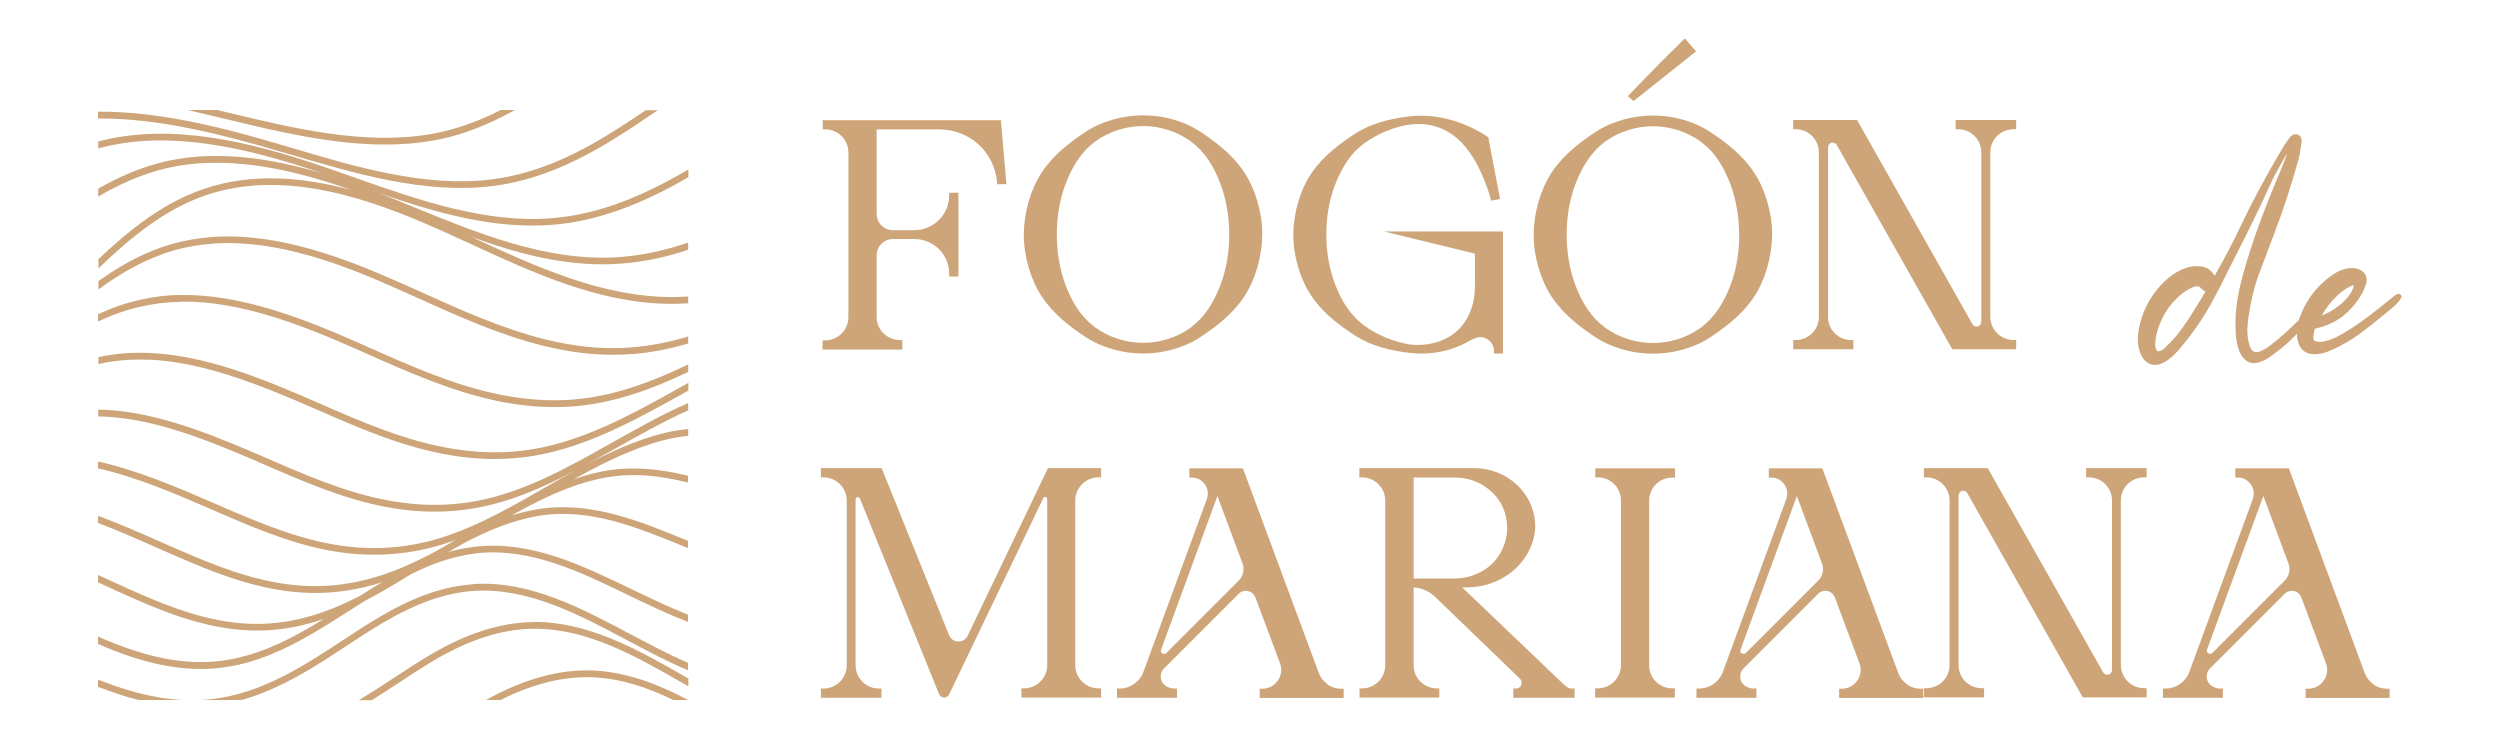 <?xml version="1.0" encoding="UTF-8"?>
<svg id="Capa_1" data-name="Capa 1" xmlns="http://www.w3.org/2000/svg" viewBox="0 0 135.43 40">
  <defs>
    <style>
      .cls-1 {
        fill: #cda579;
        stroke-width: 0px;
      }
    </style>
  </defs>
  <path class="cls-1" d="m48.88,18.42h-.14c-.69,0-1.25-.56-1.25-1.25v-3.34c0-.49.4-.88.88-.88h1.16c.51,0,.98.2,1.34.55.36.36.55.83.55,1.34v.14h.5v-4.54h-.5v.14c0,1.04-.85,1.89-1.89,1.89h-1.16c-.49,0-.88-.4-.88-.88v-4.58h3.4c1.63,0,2.97,1.22,3.12,2.83v.14h.51l-.3-3.47h-9.65v.5h.14c.69,0,1.25.56,1.25,1.25v8.92c0,.34-.13.65-.37.89-.24.24-.55.37-.89.37h-.14v.5h4.32v-.5Z"/>
  <path class="cls-1" d="m64.1,18.74c.33-.13.63-.28.9-.46.83-.55,1.76-1.24,2.4-2.21.61-.92.97-2.18.98-3.37h0c0-1.19-.37-2.45-.98-3.37-.64-.97-1.57-1.66-2.4-2.21-.27-.17-.57-.33-.9-.46-1.38-.54-2.91-.55-4.32-.01-.35.13-.66.29-.94.47-.83.55-1.76,1.24-2.4,2.21-.61.92-.97,2.18-.98,3.37,0,1.19.37,2.45.98,3.37.64.97,1.57,1.66,2.4,2.21.28.18.59.34.94.47.7.27,1.43.4,2.15.4s1.47-.14,2.17-.41m.39-.98c-1.53,1.08-3.6,1.08-5.13,0-.03-.02-.06-.04-.09-.07-.67-.51-1.17-1.24-1.56-2.28-.31-.85-.46-1.76-.46-2.71s.15-1.86.46-2.7c.4-1.05.89-1.77,1.56-2.29.03-.02.06-.04.09-.07.77-.54,1.67-.81,2.56-.81s1.8.27,2.56.81c.03.02.06.04.09.07.67.51,1.17,1.24,1.56,2.29.31.85.46,1.76.46,2.7s-.15,1.86-.46,2.7c-.4,1.05-.89,1.77-1.56,2.29-.03.02-.06.04-.09.07"/>
  <path class="cls-1" d="m79.53,18.5l.33-.16c.23-.11.5-.1.72.04.22.14.35.37.35.63v.14h.49v-6.61h-6.45l4.93,1.2v1.75c0,.41-.05.79-.16,1.13-.45,1.44-1.56,1.9-2.41,2.03-.32.05-.64.05-.96.01-.9-.15-1.77-.51-2.5-1.05-.67-.5-1.17-1.22-1.56-2.25-.31-.84-.46-1.73-.46-2.66s.15-1.83.46-2.66c.4-1.03.89-1.75,1.56-2.25.36-.27.76-.49,1.18-.67.25-.1.5-.19.76-.26.57-.15,1.11-.18,1.62-.09,1.48.26,2.56,1.53,3.29,3.86l.05.24.49-.09-.61-3.2-.02-.14-.05-.03c-.07-.05-1.83-1.32-4.09-1.12-1.28.13-2.27.44-3.05.93-.83.54-1.76,1.22-2.4,2.17-.61.9-.97,2.14-.98,3.32,0,1.17.37,2.41.98,3.32.63.95,1.57,1.63,2.4,2.17.77.49,1.77.8,3.05.93,1.08.1,2.11-.11,3.06-.63"/>
  <path class="cls-1" d="m95.02,16.08c.61-.92.97-2.18.98-3.37h0c0-1.19-.37-2.45-.98-3.37-.64-.97-1.57-1.66-2.4-2.21-.27-.17-.57-.33-.9-.46-1.38-.54-2.91-.55-4.32-.01-.35.13-.66.29-.94.47-.83.55-1.76,1.24-2.4,2.21-.61.92-.97,2.18-.98,3.37,0,1.19.37,2.45.98,3.37.64.97,1.57,1.66,2.4,2.21.28.18.59.34.94.47.7.27,1.43.4,2.15.4s1.47-.14,2.17-.41c.33-.13.63-.28.9-.46.83-.55,1.76-1.24,2.4-2.21m-.8-3.37c0,.95-.15,1.86-.46,2.7-.4,1.05-.89,1.77-1.56,2.29-.03.02-.06.04-.09.07-1.53,1.08-3.6,1.08-5.13,0-.03-.02-.06-.04-.09-.07-.67-.51-1.17-1.24-1.56-2.28-.31-.85-.46-1.76-.46-2.71s.15-1.86.46-2.7c.4-1.05.89-1.77,1.56-2.29.03-.02.06-.04.09-.07.77-.54,1.67-.81,2.56-.81s1.8.27,2.56.81c.03.02.06.04.09.07.67.51,1.17,1.24,1.56,2.29.31.85.46,1.76.46,2.7"/>
  <path class="cls-1" d="m100.41,18.42h-.14c-.68,0-1.24-.56-1.24-1.24V7.99c0-.11.07-.22.16-.25.12-.04.25,0,.31.11l6.22,11,.04.07h3.46v-.5h-.14c-.7,0-1.26-.57-1.26-1.26v-8.91c0-.69.56-1.25,1.26-1.25h.14v-.5h-3.28v.5h.14c.69,0,1.25.56,1.25,1.25v9.19c0,.07-.03.13-.08.18-.11.11-.32.08-.4-.06l-6.21-10.99-.04-.07h-3.46v.5h.14c.69,0,1.25.56,1.25,1.25v8.93c0,.68-.56,1.24-1.25,1.24h-.14v.5h3.26v-.5Z"/>
  <path class="cls-1" d="m130.09,16.01c-.12-.16-.26-.07-.3-.04-.06.04-.11.08-.16.12l-.25.2c-.65.53-1.33,1.07-2.05,1.53-.36.23-.74.46-1.15.6-.26.09-.46.12-.65.09-.17-.03-.22-.08-.21-.24,0-.11.03-.22.05-.33,0-.04.02-.08.02-.12.02,0,.03-.01.05-.02.04-.01.07-.02.1-.03,1-.23,1.79-.82,2.39-1.82.09-.15.17-.34.24-.56.11-.35-.03-.66-.36-.79-.12-.05-.26-.08-.39-.08-.35,0-.71.12-1.09.39-.83.58-1.41,1.35-1.75,2.29-.02.04-.03.08-.04.13-.5.5-1.02.97-1.54,1.37-.17.13-.35.24-.53.32-.25.12-.44.06-.56-.18-.05-.1-.07-.21-.1-.33-.11-.47-.06-.98,0-1.36.12-.83.29-1.56.54-2.24.24-.65.49-1.3.73-1.94l.13-.34c.5-1.31.93-2.64,1.29-3.94.08-.28.13-.58.18-.98.03-.26-.1-.41-.25-.43-.21-.04-.34.09-.45.25-.14.19-.25.36-.35.53-.88,1.47-1.67,2.95-2.35,4.4-.35.73-.75,1.5-1.31,2.48-.22-.34-.42-.47-.77-.51-.26-.03-.5,0-.74.07-.54.18-1.01.51-1.46,1.01-.6.67-.98,1.46-1.14,2.34-.1.56-.05,1.02.15,1.42.12.24.31.41.53.47.06.02.13.03.2.03.19,0,.38-.07.58-.19.22-.14.43-.32.61-.52.71-.8,1.35-1.7,1.89-2.68.32-.58.62-1.17.9-1.75.14-.27.27-.54.41-.81.76-1.49,1.36-2.72,1.88-3.88.17-.38.38-.75.58-1.1.07-.12.14-.25.21-.37.03-.05.05-.09.09-.14-.07.21-.15.44-.26.7-.65,1.54-1.39,3.36-1.95,5.24-.28.92-.56,2.01-.58,3.12,0,.53.01.97.13,1.4.08.29.19.5.35.66.23.22.51.28.82.17.23-.08.41-.17.55-.27.32-.24.67-.49.98-.78.17-.16.34-.32.5-.49,0,.15.02.29.06.43.11.44.43.68.88.68.03,0,.06,0,.09,0,.27-.02.54-.09.81-.21.57-.25,1.09-.55,1.56-.9.48-.35.95-.73,1.4-1.1l.25-.2c.17-.14.33-.3.45-.43.05-.05.09-.12.12-.18.01-.02.03-.05.04-.07l.02-.03-.02-.02Zm-4.31,1.07c.43-.77,1.18-1.49,1.72-1.63,0,.03,0,.06,0,.09-.08.25-.23.48-.45.71-.34.35-.75.63-1.26.84m-6.31-1.3c-.11.18-.23.37-.34.56-.39.64-.79,1.3-1.29,1.9-.18.21-.38.41-.59.61-.13.12-.24.17-.37.17h-.01c-.13-.13-.13-.3-.12-.48.02-.39.14-.8.35-1.26.26-.54.63-1.01,1.1-1.38.22-.18.44-.3.67-.38.15-.05.26-.03.35.08.05.06.11.1.18.15.02.01.04.02.06.04"/>
  <path class="cls-1" d="m58.25,36.04v-8.92c0-.34.13-.65.37-.89.24-.24.55-.37.89-.37h.14v-.5h-2.88s-4.35,9.08-4.35,9.08c-.1.2-.29.32-.51.31-.22,0-.42-.14-.5-.35l-3.65-9.04h-3.29v.5h.14c.34,0,.65.13.89.37.24.24.37.55.37.89v8.92c0,.69-.56,1.26-1.26,1.26h-.14v.5h3.28v-.5h-.14c-.34,0-.65-.13-.89-.37-.24-.24-.37-.55-.37-.89v-8.99c0-.09.07-.11.1-.12.02,0,.1-.01.13.07l4.29,10.6c.05.11.16.19.28.19.06,0,.11-.02.16-.05.05-.03.09-.07.11-.13l5.1-10.63c.04-.07.1-.06.12-.06.02,0,.09.03.09.11v9c0,.34-.13.65-.37.89-.24.24-.55.37-.89.37h-.14v.5h4.32v-.5h-.14c-.69,0-1.26-.56-1.26-1.26"/>
  <path class="cls-1" d="m71.91,37.06c-.22-.15-.38-.36-.47-.61l-4.11-11.08h-2.9v.5h.14c.47,0,.86.39.86.86,0,.1-.02.2-.05.3l-3.44,9.37c-.2.54-.72.9-1.29.9h-.14v.5h3.25v-.5h-.14c-.09,0-.17-.01-.25-.04-.08-.03-.16-.06-.23-.11-.16-.12-.26-.3-.26-.5,0-.17.06-.32.18-.44l4.04-4.04c.13-.13.32-.19.51-.15.19.04.33.17.4.35l1.33,3.56c.12.32.08.66-.12.94-.19.28-.5.44-.84.44h-.14v.5h4.55v-.5h-.14c-.27,0-.52-.08-.74-.23m-8.94-1.68c-.06-.04-.11-.11-.07-.21l3.05-8.32,1.36,3.65c.12.32.04.69-.2.93l-3.92,3.92c-.07.07-.16.06-.22.02"/>
  <path class="cls-1" d="m84.81,37.17l-5.6-5.35h.24c1.37,0,2.62-.69,3.27-1.79.33-.56.48-1.16.44-1.73-.12-1.61-1.48-2.87-3.18-2.94h-6.34v.5h.14c.34,0,.65.13.89.37.24.24.37.55.37.89v8.92c0,.69-.56,1.25-1.25,1.25h-.14v.5h4.32v-.5h-.14c-.69,0-1.25-.56-1.25-1.25v-4.22c.42.03.82.2,1.13.48l4.62,4.46c.11.1.12.24.08.34-.04.1-.13.2-.29.2h-.14v.5h3.32v-.5h-.14c-.13,0-.25-.05-.33-.13m-3.18-8.62c0,.54-.15,1.07-.44,1.52-.49.78-1.42,1.27-2.45,1.27h-2.18v-5.47h2.26c1.42,0,2.65,1.05,2.78,2.38.01.1.02.2.02.3"/>
  <path class="cls-1" d="m86.42,25.86h.14c.69,0,1.25.56,1.25,1.25v8.92c0,.33-.13.65-.37.89-.24.24-.55.37-.89.37h-.14v.5h4.32v-.5h-.14c-.69,0-1.25-.56-1.25-1.25v-8.92c0-.69.56-1.25,1.26-1.25h.14v-.5h-4.32v.5Z"/>
  <path class="cls-1" d="m103.3,37.06c-.22-.15-.38-.36-.47-.61l-4.11-11.08h-2.9v.5h.14c.47,0,.86.39.86.86,0,.1-.02.2-.05.3l-3.44,9.37c-.2.54-.72.9-1.29.9h-.14v.5h3.25v-.5h-.14c-.09,0-.17-.01-.25-.04-.08-.03-.16-.06-.23-.11-.16-.12-.26-.3-.26-.5,0-.17.06-.32.18-.44l4.04-4.04c.13-.13.32-.19.51-.15.19.04.33.17.4.35l1.33,3.56c.12.32.08.66-.12.94-.19.28-.5.44-.84.44h-.14v.5h4.55v-.5h-.14c-.27,0-.52-.08-.74-.23m-8.94-1.68c-.06-.04-.11-.11-.07-.21l3.05-8.32,1.36,3.65c.12.32.04.69-.2.93l-3.92,3.92c-.07.07-.16.06-.22.02"/>
  <path class="cls-1" d="m113.02,25.86h.14c.69,0,1.25.56,1.25,1.25v9.19c0,.07-.03.13-.08.18-.11.11-.32.08-.4-.06l-6.21-10.99-.04-.07h-3.46v.5h.14c.69,0,1.25.56,1.25,1.25v8.93c0,.68-.56,1.24-1.25,1.24h-.14v.5h3.26v-.5h-.14c-.68,0-1.24-.56-1.24-1.24v-9.19c0-.11.07-.22.16-.25.12-.04.25,0,.31.11l6.22,11,.04.07h3.46v-.5h-.14c-.7,0-1.26-.57-1.26-1.26v-8.91c0-.69.56-1.25,1.26-1.25h.14v-.5h-3.28v.5Z"/>
  <path class="cls-1" d="m128.57,37.06c-.22-.15-.38-.36-.47-.61l-4.11-11.08h-2.9v.5h.14c.47,0,.86.39.86.86,0,.1-.02.2-.05.3l-3.44,9.37c-.2.54-.72.9-1.29.9h-.14v.5h3.25v-.5h-.14c-.09,0-.17-.01-.25-.04-.08-.03-.16-.06-.23-.11-.16-.12-.26-.3-.26-.5,0-.17.06-.32.18-.44l4.04-4.04c.13-.13.32-.19.51-.15.19.04.33.17.4.35l1.33,3.56c.12.32.08.66-.12.94-.19.28-.5.44-.84.44h-.14v.5h4.55v-.5h-.14c-.27,0-.52-.08-.74-.23m-8.94-1.68c-.06-.04-.11-.11-.07-.21l3.05-8.32,1.36,3.65h0c.12.32.04.69-.2.93l-3.92,3.92c-.07.07-.16.06-.22.02"/>
  <polygon class="cls-1" points="91.88 2.78 91.27 2.08 89.83 3.51 88.18 5.21 88.5 5.47 91.88 2.78"/>
  <path class="cls-1" d="m28.88,33.7c-1.77.02-3.61.61-5.62,1.8-.66.39-1.31.82-1.95,1.24-.61.4-1.24.81-1.87,1.19h.7c.47-.29.92-.59,1.38-.89.63-.41,1.28-.84,1.93-1.23,1.95-1.16,3.73-1.73,5.44-1.75,2.89-.03,5.52,1.47,8.07,2.93.11.06.22.13.33.19v-.42s-.1-.06-.15-.09c-2.59-1.48-5.27-3-8.25-2.98"/>
  <path class="cls-1" d="m20.86,7.83c.86,0,1.72-.06,2.56-.21.65-.11,1.3-.28,1.93-.5.91-.32,1.74-.71,2.54-1.16h-.77c-.6.31-1.22.58-1.89.81-.61.21-1.24.38-1.87.49-3.6.63-7.51-.32-10.96-1.15-.21-.05-.42-.1-.63-.15h-1.6c.73.17,1.45.34,2.15.51,2.69.65,5.65,1.36,8.55,1.36"/>
  <path class="cls-1" d="m7.52,37.92h2.4c-.92-.04-1.88-.21-2.9-.51-.57-.17-1.14-.37-1.71-.59v.39c.54.2,1.07.39,1.61.55.2.06.4.11.6.16"/>
  <path class="cls-1" d="m23.8,12.44c.53.24,1.06.48,1.6.73,3.5,1.62,7.12,3.29,10.99,3.29h.02c.29,0,.58-.01.87-.03v-.37c-.29.02-.58.03-.87.03h-.02c-3.79,0-7.37-1.65-10.84-3.25-.02,0-.03-.01-.05-.02,2.49.91,5.04,1.59,7.66,1.49.73-.03,1.48-.12,2.23-.27.65-.13,1.27-.3,1.89-.51v-.39c-.64.22-1.29.4-1.96.54-.72.15-1.45.24-2.17.27-3.7.14-7.29-1.32-10.76-2.74-.44-.18-.88-.36-1.32-.54-.18-.07-.36-.14-.54-.21,3.07,1.06,6.22,1.97,9.39,1.72.71-.06,1.42-.17,2.13-.35,1.88-.47,3.58-1.27,5.24-2.23v-.42c-1.69.99-3.42,1.83-5.32,2.3-.68.17-1.38.28-2.07.34-3.62.29-7.25-.99-10.77-2.23-.31-.11-.63-.22-.94-.33-3.75-1.32-8.12-2.56-12.12-1.77-.25.05-.5.11-.75.17v.38c.27-.07.54-.13.82-.19,3.73-.74,7.82.34,11.41,1.57-2.88-.87-6.06-1.37-9.01-.57-1.16.32-2.23.8-3.22,1.37v.43c1.02-.6,2.12-1.11,3.32-1.44,3.41-.93,7.17-.06,10.38,1.08-2.6-.7-5.37-.95-8-.05-2.18.75-4,2.2-5.69,3.8v.5c1.74-1.67,3.59-3.2,5.81-3.96,4.29-1.47,9.02.23,12.67,1.87"/>
  <path class="cls-1" d="m26.34,37.92h.78c1.74-.88,3.41-1.29,4.97-1.23,1.54.06,2.99.55,4.38,1.23h.81c-1.63-.86-3.34-1.52-5.18-1.6-1.81-.07-3.75.47-5.77,1.6"/>
  <path class="cls-1" d="m25.65,31.65c-1.59.1-3.19.66-5.05,1.75-.7.41-1.4.87-2.07,1.31-.79.52-1.61,1.05-2.43,1.52-1.76.99-3.29,1.52-4.82,1.66-.14.01-.28.02-.42.03h2.23c1.01-.28,2.05-.74,3.18-1.37.84-.47,1.66-1.01,2.45-1.53.67-.44,1.36-.89,2.05-1.3,1.81-1.06,3.36-1.6,4.89-1.71,2.93-.19,5.66,1.26,8.31,2.67,1.08.57,2.18,1.16,3.3,1.63v-.4c-1.05-.46-2.1-1.02-3.13-1.56-2.69-1.43-5.48-2.91-8.51-2.71"/>
  <path class="cls-1" d="m11.63,13.19c3.41-.21,6.93,1.13,9.92,2.47.35.16.7.31,1.05.47,2.23,1.01,4.54,2.05,6.91,2.62,1.48.36,2.85.51,4.19.46,1.23-.04,2.42-.26,3.58-.6v-.38c-1.17.35-2.36.57-3.59.62-1.31.05-2.65-.1-4.09-.45-2.34-.57-4.63-1.6-6.84-2.6-.35-.16-.7-.32-1.05-.47-3.03-1.35-6.6-2.71-10.09-2.5-.79.05-1.56.18-2.28.38-1.47.42-2.78,1.14-4.01,2.02v.45c1.26-.92,2.61-1.69,4.11-2.12.7-.2,1.44-.32,2.2-.37"/>
  <path class="cls-1" d="m9.83,16.34c3.12-.04,6.4,1.21,9.47,2.57l.49.22c2.32,1.03,4.72,2.09,7.19,2.6,1.41.29,2.72.38,4.01.29,2.2-.16,4.28-.91,6.29-1.87v-.41c-2.02.98-4.11,1.75-6.31,1.91-1.26.09-2.54,0-3.92-.28-2.44-.49-4.82-1.55-7.12-2.57l-.49-.22c-3.1-1.37-6.42-2.64-9.62-2.6-.75,0-1.48.09-2.18.25-.82.18-1.59.45-2.33.79v.4c.76-.36,1.56-.65,2.41-.83.67-.15,1.38-.23,2.1-.24"/>
  <path class="cls-1" d="m8.03,19.48c2.98.12,6.08,1.38,9.02,2.66,2.37,1.04,4.82,2.11,7.41,2.53,1.33.22,2.59.25,3.84.11,3.14-.36,6.02-1.97,8.81-3.52.06-.03.12-.07.18-.1v-.42c-.12.07-.24.13-.36.2-2.75,1.54-5.6,3.13-8.67,3.48-1.22.14-2.44.1-3.74-.11-2.54-.41-4.97-1.47-7.32-2.5-2.96-1.3-6.11-2.58-9.15-2.69-.71-.03-1.41,0-2.07.11-.22.03-.43.07-.65.12v.37c.23-.05.47-.1.7-.13.64-.1,1.32-.13,2.01-.1"/>
  <path class="cls-1" d="m15.19,8.21l.41.12c3.65,1.08,7.42,2.2,11.07,1.75.68-.08,1.36-.23,2.03-.42,2.58-.77,4.71-2.17,6.93-3.69h-.65c-2.03,1.38-4.03,2.64-6.39,3.34-.65.19-1.31.33-1.97.41-3.58.44-7.31-.66-10.92-1.74l-.41-.12c-3.12-.93-6.67-1.84-9.98-1.81v.37c3.25-.03,6.77.87,9.87,1.79"/>
  <path class="cls-1" d="m24.78,30.16c.33-.08.66-.14.98-.18,2.89-.35,5.64.98,8.3,2.27,1.05.51,2.12,1.02,3.21,1.44v-.39c-1.03-.41-2.05-.9-3.05-1.38-2.71-1.31-5.51-2.66-8.51-2.3-.34.04-.68.1-1.03.18-.14.03-.28.07-.41.11.29-.16.58-.33.87-.49,1.28-.68,2.61-1.23,4.01-1.47,2.78-.46,5.33.6,8.04,1.71.03.01.06.02.08.03v-.39c-2.62-1.08-5.32-2.19-8.18-1.71-.46.08-.92.19-1.37.33,1.54-.87,3.14-1.64,4.82-2,1.62-.34,3.17-.17,4.73.22v-.37c-1.57-.38-3.17-.55-4.8-.2-.47.1-.93.23-1.38.39,1.56-.87,3.17-1.67,4.85-2.11.45-.12.89-.19,1.34-.24v-.37c-.47.05-.95.12-1.43.25-1.37.36-2.68.94-3.96,1.61.49-.27.97-.54,1.46-.81,1.28-.72,2.59-1.46,3.93-2.06v-.4c-1.41.62-2.77,1.39-4.11,2.14-2.43,1.37-4.95,2.79-7.65,3.22-1.17.19-2.34.21-3.56.06-2.41-.28-4.71-1.21-7.03-2.22l-.07-.03c-2.81-1.22-5.72-2.48-8.6-2.76-.32-.03-.63-.05-.94-.05v.37c.3,0,.6.02.91.05,2.83.27,5.71,1.52,8.49,2.73l.07.03c2.35,1.02,4.67,1.96,7.14,2.25,1.26.15,2.45.13,3.66-.07,1.95-.31,3.79-1.12,5.57-2.06-.56.3-1.1.62-1.65.93-2.14,1.23-4.36,2.5-6.71,3-1.13.24-2.23.32-3.38.24-2.2-.15-4.29-.88-6.74-1.93-.3-.13-.6-.26-.9-.39-2.12-.92-4.3-1.86-6.47-2.34v.37c2.11.48,4.25,1.4,6.32,2.3.3.13.6.26.9.39,2.49,1.07,4.62,1.81,6.86,1.96,1.18.08,2.32,0,3.48-.24.61-.13,1.21-.31,1.8-.52-.33.18-.65.37-.98.56-1.17.63-2.38,1.19-3.62,1.52-1.08.29-2.13.43-3.2.41-2.33-.04-4.57-.85-6.45-1.65-.57-.24-1.16-.5-1.73-.75-1.11-.49-2.25-.99-3.38-1.41v.39c1.09.41,2.17.89,3.23,1.36.57.25,1.16.51,1.73.75,1.91.81,4.2,1.64,6.59,1.68,1.11.02,2.19-.12,3.3-.42.19-.05.38-.11.56-.17-.4.23-.79.47-1.17.72-.72.38-1.46.71-2.21.96-1.04.35-2.03.54-3.02.58-2.32.1-4.51-.68-6.16-1.37-.85-.35-1.72-.76-2.56-1.14-.1-.04-.19-.09-.29-.13v.4s.09.04.14.06c.84.39,1.72.79,2.58,1.15,1.68.7,3.92,1.49,6.32,1.39,1.03-.04,2.05-.24,3.13-.6.02,0,.04-.01.06-.02-.94.58-1.91,1.13-2.91,1.54-.99.41-1.92.65-2.85.75-1.76.18-3.62-.16-5.87-1.08-.2-.08-.4-.17-.6-.26v.4c.15.07.31.14.46.2,2.31.95,4.23,1.3,6.05,1.11.96-.1,1.93-.35,2.95-.78,1.47-.61,2.88-1.51,4.24-2.38.24-.16.49-.31.74-.47.87-.45,1.71-.96,2.54-1.47.81-.4,1.63-.73,2.49-.93"/>
</svg>